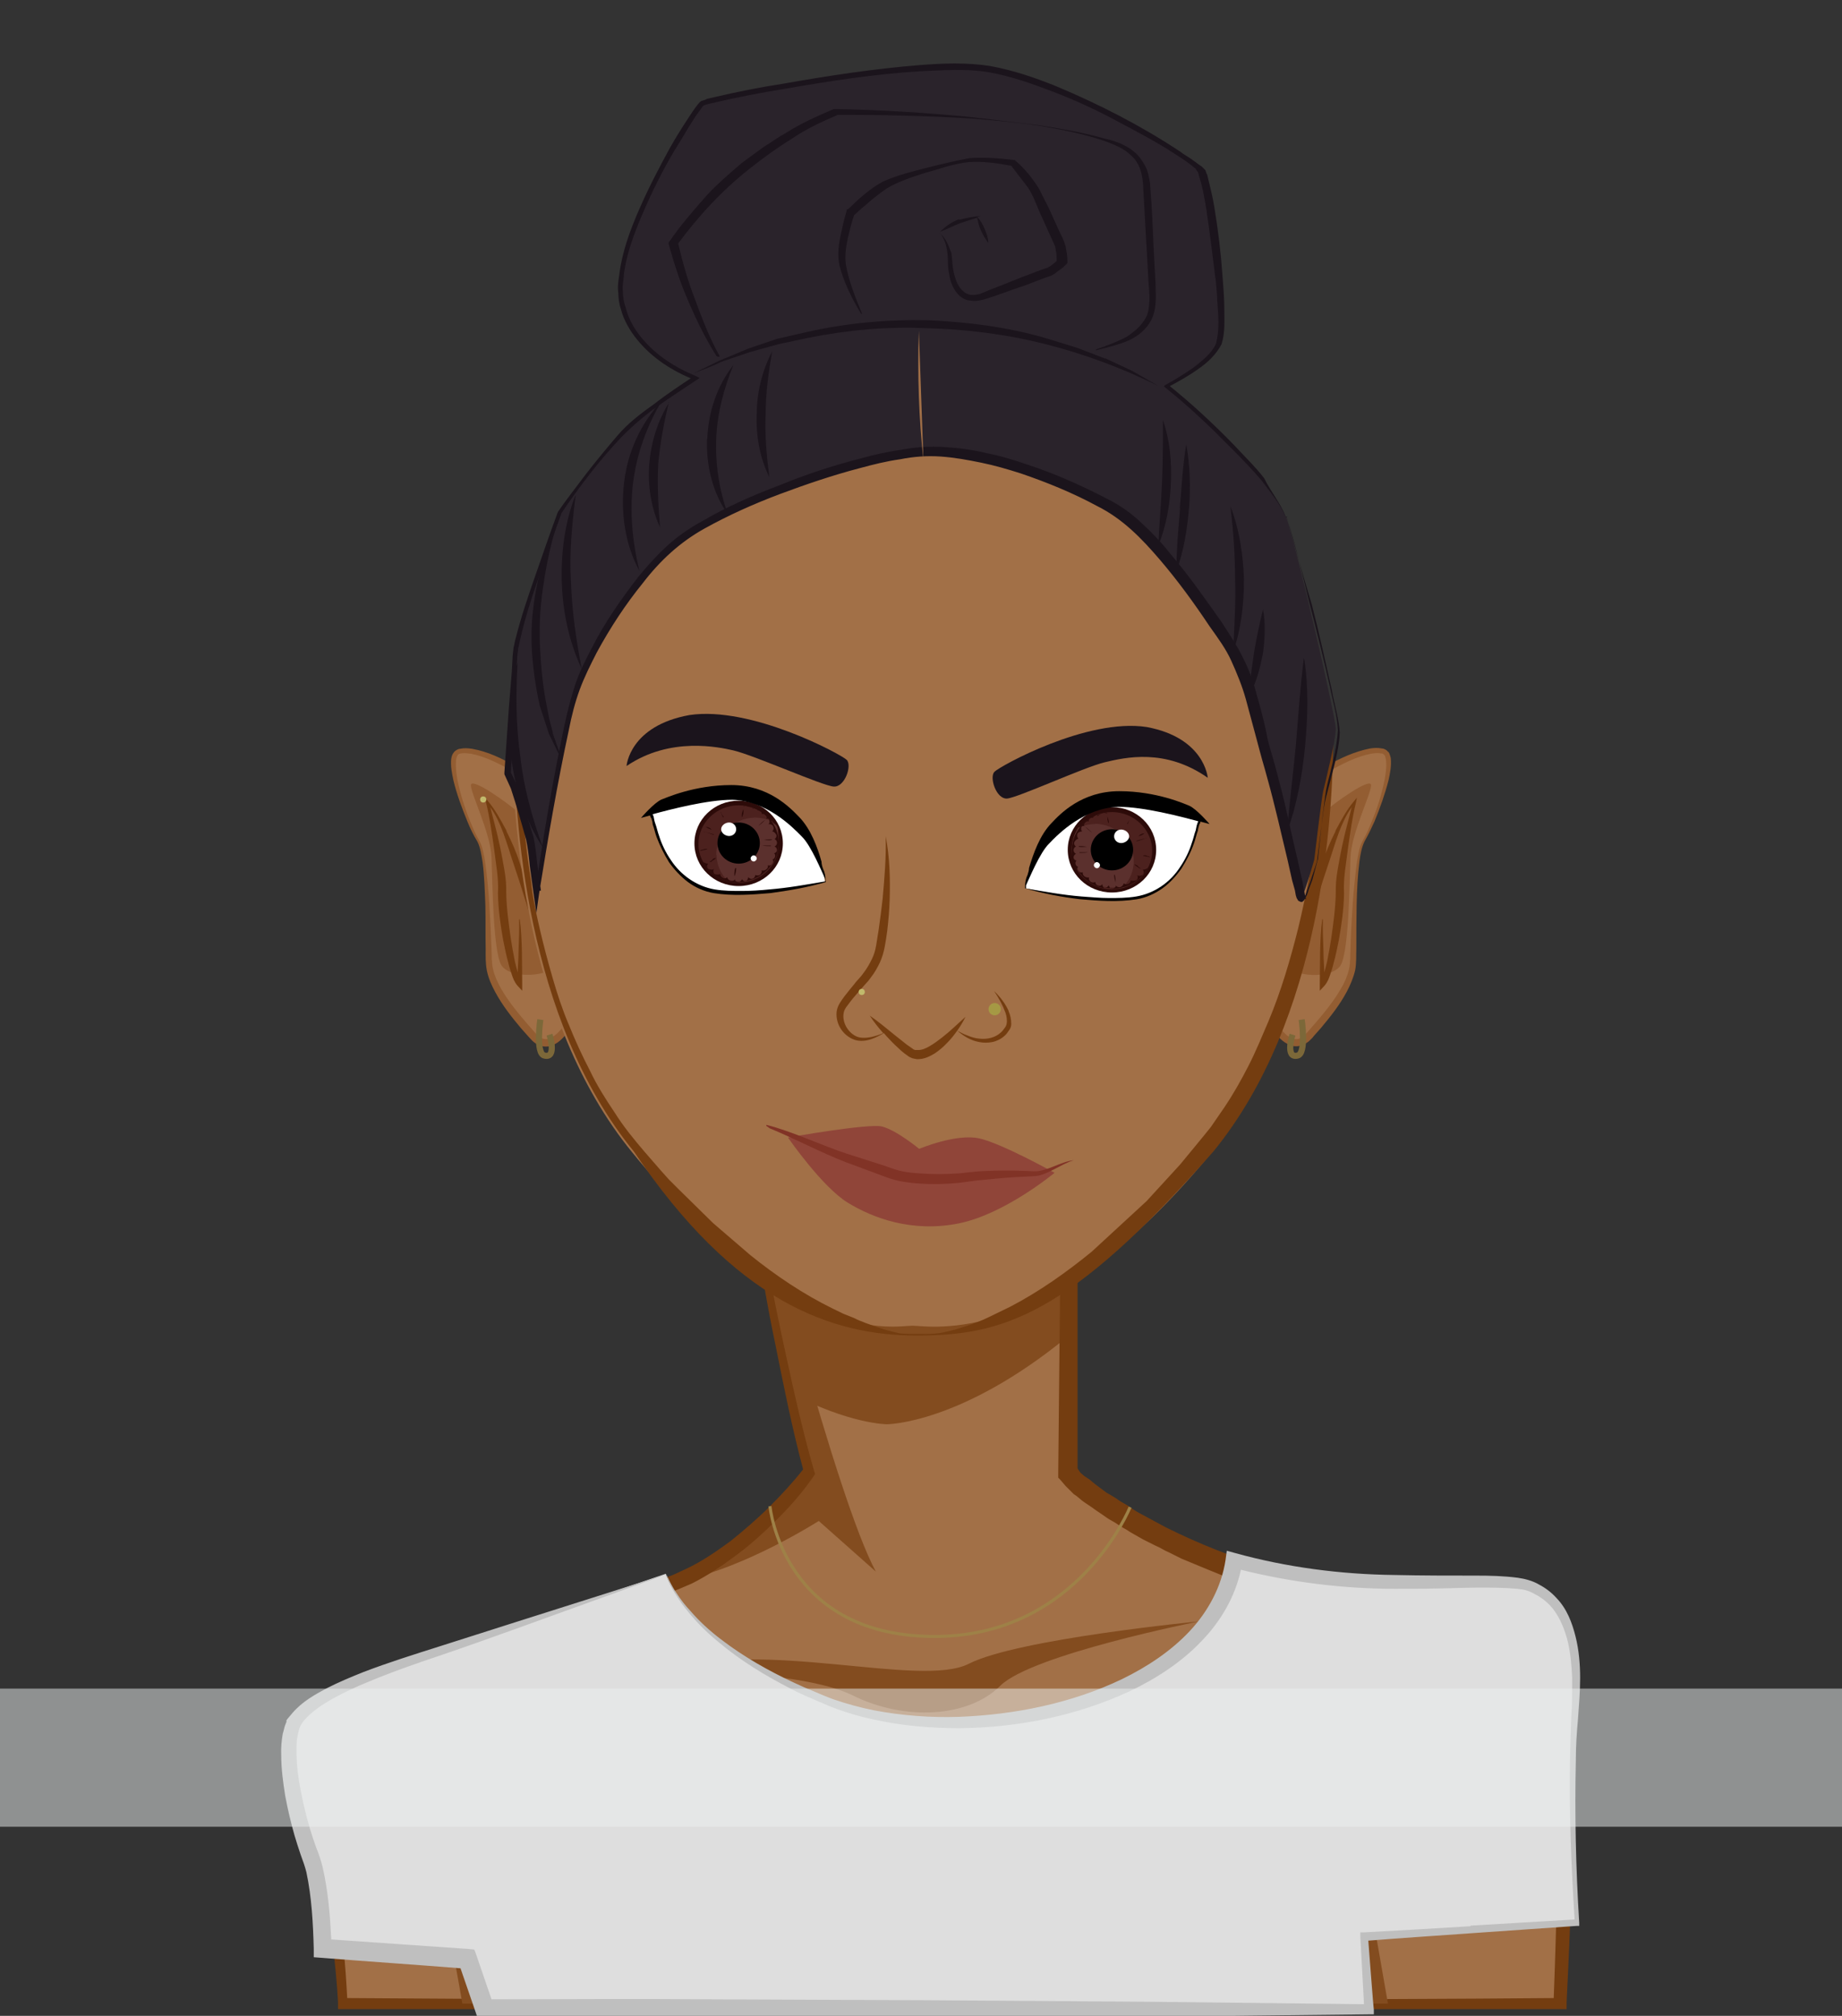 <?xml version="1.0" encoding="UTF-8"?>
<svg xmlns="http://www.w3.org/2000/svg" version="1.1" viewBox="0 0 600 656.6">
  <rect x="0" y="0" width="600" height="656.6" fill="#333333" stroke="none"/>
  <defs>
    <style>
      .cls-1, .cls-2, .cls-3, .cls-4, .cls-5 {
        fill: none;
      }

      .cls-6 {
        fill: #c1b96c;
      }

      .cls-7 {
        fill: #834c1f;
      }

      .cls-8 {
        fill: #904539;
      }

      .cls-9 {
        fill: #a59944;
      }

      .cls-2 {
        stroke: #9e8147;
      }

      .cls-2, .cls-3, .cls-4, .cls-5 {
        stroke-miterlimit: 10;
      }

      .cls-10 {
        fill: #2d0b09;
      }

      .cls-3 {
        stroke: #b2a68a;
      }

      .cls-11 {
        fill: #5b302d;
      }

      .cls-12 {
        fill: #ecf0f1;
        opacity: .5;
      }

      .cls-12, .cls-5 {
        isolation: isolate;
      }

      .cls-13 {
        fill: #dedede;
      }

      .cls-14 {
        fill: #813326;
      }

      .cls-15 {
        fill: #ff556c;
        fill-opacity: 0;
      }

      .cls-4 {
        stroke: #7c6839;
        stroke-width: 2px;
      }

      .cls-16 {
        fill: #fff;
      }

      .cls-17 {
        fill: #935d32;
      }

      .cls-18 {
        fill: #2a232b;
      }

      .cls-19 {
        fill: #743d10;
      }

      .cls-5 {
        opacity: .4;
        stroke: #743d10;
      }

      .cls-20 {
        fill: #bcbbb7;
      }

      .cls-21 {
        fill: #1b141c;
      }

      .cls-22 {
        fill: #a27047;
      }

      .cls-23 {
        fill: #4c211e;
      }

      .cls-24 {
        fill: #bfbfbf;
      }
    </style>
  </defs>
  <g>
    <g id="Calque_1">
      <g id="Calque_1-2" data-name="Calque_1">
        <g id="svga-group-wrapper">
          <g id="svga-group-humanwrap">
            <g id="svga-group-humanbody-back">
              <path id="SvgjsPath5010" class="cls-22" d="M233.4,312.7s14.4,113.1,30,167.4c0,0-19.2,26.4-43.5,35.7-86.1,33.6-105,33.6-118.8,45.6-7.2,6.3.6,33.3,5.4,51.6,3.9,15,5.1,39.6,5.1,39.6h396.6s4.8-99-1.8-119.4-21.3-8.7-65.7-13.5c-44.4-4.8-86.1-30.9-93-39.6l.9-180-115.2,12.6h0Z"></path>
            </g>
            <g id="svga-group-chinshadow-single">
              <path id="SvgjsPath5006" class="cls-7" d="M256.8,453.4c19.8,10.5,32.1,10.5,32.1,10.5,0,0,24,0,58.8-28.5l.6-135.6-115.2,12.6c.3.3,10.8,83.1,23.7,141h0Z"></path>
            </g>
            <g id="svga-group-humanbody-front">
              <path id="SvgjsPath5011" class="cls-7" d="M216.3,544.3s43.8-.6,61.2,7.8c17.4,8.7,38.1,7.2,48.3-3s64.8-21,64.8-21c0,0-59.1,5.7-75,13.8s-66.9-8.4-99.3,2.4h0Z"></path>
              <path id="SvgjsPath5012" class="cls-7" d="M222.6,514.6c20.1-3.9,44.1-19.2,44.1-19.2l18.6,16.5c-12.9-23.7-38.1-123.3-38.1-123.3l-2.1,2.1c5.1,31.5,11.7,65.7,18.3,89.1,0,0-18,24.6-40.8,34.8h0Z"></path>
              <path id="SvgjsPath5013" class="cls-19" d="M512.1,560.5c-.3-6.3-.6-12.3-1.2-18.6-.3-3-.9-6.3-1.8-9.6-.6-1.5-1.2-3-1.8-4.8-.6-1.5-1.8-3-3-4.5s-2.7-2.7-4.5-3.3c-1.8-.9-3.3-1.2-5.1-1.8-3.3-.6-6.6-.6-9.6-.6-6.3,0-12.3.3-18.3.3s-12-.3-18-.6-12-1.2-18-2.1c-3-.6-6-1.2-8.7-1.8l-4.5-1.2c-1.5-.3-3-.9-4.2-1.2-11.4-3.3-22.8-7.8-33.6-13.2l-3.9-2.1-3.9-2.1c-1.2-.6-2.7-1.5-3.9-2.4s-2.7-1.5-3.9-2.4-2.4-1.5-3.9-2.4l-3.6-2.7-1.8-1.5-.9-.6-.9-.6c-.6-.6-1.2-.9-1.5-1.5l-.6-.9v-133.8l-.3-45v-1.8l-1.8.3c-19.2,2.4-38.7,4.5-57.9,6.9l-57.3,6.9v1.5l.3,1.2.3,2.7.6,5.4c.3,3.6.9,6.9,1.2,10.5l2.7,21c1.8,14.1,3.9,28.2,6.3,42,2.4,14.1,4.5,27.9,7.5,42,2.7,13.5,5.4,27,9,40.5-3.3,4.2-6.9,8.1-10.8,12-3.9,3.9-8.4,7.8-12.9,11.4-4.5,3.3-9.3,6.6-14.4,9l-3.9,1.8c-1.2.6-2.7.9-3.9,1.5l-8.1,3c-21.6,8.1-43.5,15.9-65.4,23.1l-16.5,5.4c-5.4,1.8-11.1,3.9-16.5,6.6-1.2.6-2.7,1.5-3.9,2.1-1.2.9-2.7,1.5-3.9,2.7l-1.8,1.5c-.6.6-1.5,1.5-1.8,2.4-.9,1.5-1.2,3.3-1.5,4.8-.6,3.3-.3,6.3,0,9.3s.9,6,1.2,8.7c1.2,5.7,2.4,11.4,3.9,17.1l2.4,8.4c.9,2.7,1.5,5.4,2.1,8.4,1.2,5.7,2.1,11.4,2.7,17.1s1.2,11.4,1.5,17.1v2.4h400.2v-2.4c.6-12.3,1.2-24.6,1.5-36.9s.6-24.6.6-36.9-.3-11.4-.3-17.7h0ZM309.9,651.4h-99.3l-49.5-.3-48-.3c-.3-5.4-.6-10.5-1.2-15.9-.6-5.7-1.2-11.7-2.4-17.4-.6-3-1.2-5.7-2.1-8.7l-2.1-8.4c-1.5-5.7-2.7-11.1-3.6-16.8-.6-2.7-.9-5.7-1.2-8.4-.3-2.7-.3-5.7,0-8.1.3-1.2.6-2.4,1.2-3.3.3-.6.6-.9.9-1.2l1.5-1.2c.9-.9,2.1-1.5,3.3-2.4,1.2-.6,2.4-1.5,3.6-2.1,5.1-2.4,10.5-4.2,15.9-6l16.5-5.4c21.9-7.2,43.8-15,65.4-23.4l8.1-3c1.5-.6,2.7-.9,4.2-1.5l4.2-1.8c5.4-2.7,10.2-6,15-9.6s9-7.5,13.2-11.7,8.1-8.7,11.4-13.5l.6-.9-.3-.9c-3.9-13.5-6.9-27.3-9.9-41.1s-5.7-27.9-8.1-41.7c-2.4-13.8-4.8-27.9-7.2-42l-6.6-41.7,57.9-5.4c18.6-1.8,36.9-3.6,55.5-5.4l-.6,43.2-.6,45-.9,90v1.2l.6.6,1.8,2.1,1.8,1.8.9.9.9.6,1.8,1.5c1.2.9,2.7,1.8,3.9,2.7,1.2.9,2.7,1.8,3.9,2.7,1.2.9,2.7,1.5,3.9,2.4s2.7,1.5,3.9,2.4l4.2,2.4,4.2,2.1c1.5.6,2.7,1.5,4.2,2.1l4.2,2.1c3,1.2,5.7,2.4,8.7,3.6s5.7,2.4,8.7,3.3l4.5,1.5c1.5.6,3,.9,4.5,1.2s3,.9,4.5,1.2l4.5,1.2c3,.9,6,1.2,9,1.8,6,1.2,12.3,1.8,18.6,2.4,6.3.6,12.3.6,18.6.6s12.3-.3,18.3-.3,12,.3,15,3.9c1.5,1.8,2.7,4.2,3.6,6.9s1.2,5.7,1.8,8.4c.9,6,1.2,12,1.5,18s.3,12.3.6,18.3c.3,23.7-.3,47.4-1.2,71.1-32.4.3-64.5.3-96.9.6h-99.3Z"></path>
              <path id="SvgjsPath5014" class="cls-7" d="M452.1,652.6l-11.1-63.6-1.2,63.6h12.3Z"></path>
              <path id="SvgjsPath5015" class="cls-7" d="M141.9,605.5s6.6,34.5,8.7,47.1h10.5l-19.2-47.1Z"></path>
            </g>
            <g id="svga-group-clothes-single">
              <path id="SvgjsPath5140" class="cls-13" d="M216.9,512.7s6.1,22.7,52.1,41.2,125.9,0,132.7-45.7c0,0,19.1,5.6,42.1,6.7,23,1.1,47.8-1.1,54.5,1.7,6.8,2.8,16.9,9.5,14.6,39.9-2.2,30.3.6,69.7.6,69.7l-69.1,4.5,1.6,23.7H157.9l-5.6-16.4-47.2-3.4s-.6-21.4-3.9-29.8c-3.4-8.4-9.5-30.9-6.2-42.1s33.7-20.2,53.9-27,68-23.1,68-23.1h0Z"></path>
              <path id="SvgjsPath5141" class="cls-24" d="M513.3,573.1c0-4.4.3-8.8.7-13.2.3-4.3.7-8.9.7-13.4s-.4-9.1-1.5-13.5-2.8-9-6.2-12.5c-1.6-1.8-3.6-3.3-5.7-4.4-2-1.2-4.7-1.9-6.9-2.2-4.6-.6-9.1-.7-13.5-.7-8.9,0-17.7,0-26.6-.2-17.6-.2-35.1-2.5-51.8-7.1l-2.9-.8-.4,3c-1.3,8.6-5.6,16.7-11.7,23.2s-13.8,11.6-22,15.6c-16.5,7.9-34.9,11.6-53.2,12.3-9.2.3-18.4-.4-27.5-2.1-4.5-.9-8.9-2.1-13.3-3.6-2.2-.8-4.3-1.7-6.4-2.6-2.2-.9-4.3-1.8-6.4-2.8-8.4-3.9-16.5-8.5-23.8-14.1-3.7-2.8-7.1-5.9-10.1-9.4-1.6-1.7-3-3.5-4.3-5.5-1-1.4-1.8-2.9-2.6-4.5-.1-.3-.2-.5-.4-.8s-.1-.4-.5-1l-49.2,15.6-24.8,7.9c-8.2,2.6-16.5,5.2-24.6,8.3-4,1.6-8.1,3.3-12,5.3-3.9,2.1-7.9,4.3-11.1,8s-1.5,2-2.1,3.2c-.6,1.3-.7,2.4-1.1,3.6-.4,2.3-.6,4.6-.5,6.9,0,4.5.6,8.9,1.3,13.3.8,4.3,1.8,8.6,3,12.8.6,2.1,1.3,4.2,2,6.3.8,2.2,1.4,3.8,1.9,5.8,1.7,8,2.2,16.7,2.4,25.1v2.6l2.7.2c15,1.2,30.1,2.2,45.1,3.4l5,14.5.7,2.1h2.2c24,0,48,.2,72,0l72-.3,72-.5,72-.8h1.6v-1.6c-.1,0-1.8-22.4-1.8-22.4,11.1-.9,22.2-1.6,33.3-2.4l34.5-2.4h.9v-1c-1.1-17.7-1.5-35.4-1.1-53.1h0ZM478.9,627.4c-11.5.7-23,1.4-34.6,2h-1.2v1.3l1.2,22.1-70.4-.8-72-.5-72-.3c-23.3-.2-46.5,0-69.8,0l-4.9-14.3-.7-1.9-2-.2c-14.9-1-29.8-2.1-44.6-3.1-.4-7.9-1-15.6-2.8-23.5-.5-2.2-1.4-4.7-2.1-6.4-.7-1.9-1.4-4-2-6-1.2-4.1-2.2-8.2-3-12.3s-1.4-8.3-1.4-12.4,0-4.1.4-6c.2-.9.4-1.9.7-2.6.3-.7.8-1.5,1.4-2.2,2.4-2.8,6-5.2,9.6-7.2,3.7-2,7.5-3.8,11.5-5.4,7.9-3.3,16-6.1,24.1-8.8,8.2-2.8,16-5.6,24.1-8.5l48.7-17.6c-.2,0,0,.4.1.7,0,.3.2.5.3.8.2.6.5,1.1.7,1.6.5,1.1,1.1,2.1,1.7,3.1,1.2,2,2.6,4,4.1,5.8,3,3.7,6.3,7,10,10,7.2,6.1,15.3,11,23.7,15.3,2.1,1.1,4.2,2.1,6.4,3,2.2.9,4.3,1.9,6.5,2.8,4.4,1.7,9,3.1,13.7,4.1,9.3,2.1,18.8,2.9,28.3,2.9,19-.2,38-4,55.3-12,8.6-4.1,16.9-9.4,23.6-16.5,6.1-6.3,10.8-14.3,12.7-23.1,16.5,4.1,33.4,6.2,50.4,6.2s17.8-.3,26.6-.4c4.4,0,8.8,0,13,.4,2.2.2,3.8.6,5.7,1.7,1.8.9,3.4,2.1,4.8,3.5,2.8,2.9,4.5,6.8,5.7,10.9,1.1,4.1,1.5,8.5,1.7,12.8,0,4.4,0,8.7-.3,13.2-.2,4.4-.3,8.9-.4,13.3-.3,17.5.4,34.9,1.5,52.3l-33.8,2h0l-.2.2Z"></path>
            </g>
            <g id="svga-group-head">
              <g id="svga-group-ears-left-move">
                <g id="svga-group-ears-left">
                  <path id="SvgjsPath5780" class="cls-22" d="M192.7,283.4s-8.9-20.2-16.2-26.7c-7.3-6.4-21.6-13.8-27-12s3.2,24.2,6.4,29.2c3.2,4.9,3.2,31.6,3.5,39.6s8.3,17.2,14.3,23.9c6,6.7,12.1-3.1,16.2-12s2.8-42,2.8-42Z"></path>
                  <path id="SvgjsPath5781" class="cls-17" d="M189.4,300.6c-.9-7.8-14.6-30.8-19.6-35.2-5-4.4-16.2-12.2-16.4-9.7s6.4,15.6,6.7,23.5.5,30.1,3.1,35c2.6,4.8,16.2,4.2,18.6-.5s7.6-13.1,7.6-13.1h0Z"></path>
                  <path id="SvgjsPath5782" class="cls-17" d="M147,246.9c-.3,2.6.2,4.9.7,7.3,1.1,4.6,2.8,9.1,4.6,13.5.9,2.2,1.9,4.3,3.2,6.4,1,2,1.3,4.4,1.7,6.7.6,4.6.7,9.4.9,14.1.1,4.7,0,9.4.1,14.1,0,2.3-.1,4.7.4,7.2.5,2.4,1.5,4.7,2.7,6.9,2.3,4.3,5.3,8.1,8.4,11.8.8.9,1.6,1.8,2.4,2.7.4.4.8.9,1.3,1.4s1.1.9,1.7,1.2c1.3.7,3,.9,4.5.4,1.4-.5,2.5-1.3,3.4-2.2,1.9-1.8,3.2-3.9,4.5-5.9,1.2-2.1,2.3-4.2,3.3-6.4,1.8-4.8,2.1-9.5,2.4-14.2.5-9.5.2-18.9-.4-28.3-1.8-4.5-3.7-8.7-5.9-13-2.3-4.2-4.5-8.4-7.7-12.2-1.6-1.9-3.5-3.5-5.5-5s-4-2.8-6.1-4c-4.2-2.4-8.7-4.6-13.8-5.5-1.3-.2-2.6-.3-4,0-.6,0-1.6.6-2,1.2-.5.6-.7,1.3-.8,2v-.2ZM148.6,247.2c.1-.5.3-1,.5-1.3.3-.3.5-.4,1.1-.5,1-.2,2.1,0,3.2.1,4.6.9,8.9,3.1,13.1,5.4,2.1,1.2,4.1,2.4,6,3.8s3.8,2.8,5.3,4.6c3,3.5,5.6,7.5,8,11.6s4.6,8.3,6.8,12.5c0,9.4-.3,18.8-1.1,28.1-.5,4.6-1,9.4-2.6,13.5-2.1,4.2-4.2,8.5-7.4,11.6-.8.7-1.7,1.3-2.6,1.7-.9.3-1.7.2-2.6-.2-1.6-.9-3.1-3.1-4.7-4.8-3.1-3.6-6.1-7.3-8.4-11.3-1.1-2-2.1-4.1-2.6-6.3-.5-2.1-.4-4.5-.5-6.8-.2-4.7-.4-9.4-.7-14.1s-.7-9.4-1.4-14.1c-.4-2.3-.7-4.7-1.9-6.9-1.2-2-2.1-4.2-3-6.4-1.8-4.4-3.2-8.9-4.1-13.4-.4-2.3-.7-4.7-.4-6.8h0Z"></path>
                  <path id="SvgjsPath5783" class="cls-19" d="M165,270.8c1.7,3.4,3.2,6.8,4.3,10.3s2.1,7.1,3,10.7c.8,3.6,1.6,7.2,2.1,10.9h-.2c-1.2-3.5-2.3-7-3.4-10.5-1.1-3.5-2.2-7-3.4-10.5s-2.2-7-3.5-10.5c-1.1-2.9-2.4-5.8-4.2-8.3,1.1,4.3,2.3,8.7,3.2,13,.5,2.5,1,5,1.4,7.5.2,1.3.4,2.5.5,3.8s.1,2.7.1,3.8c.1,4.9.8,9.9,1.5,14.8.4,2.5.8,4.9,1.3,7.3.3,1.2.6,2.4.9,3.6v.2c.1-2.3.3-4.7.3-7,.1-3.5.3-7,.2-10.5h.2c.5,3.5.6,7,.7,10.5,0,3.5.1,7,.1,10.6v2.2l-1.5-1.6c-1.1-1.3-1.5-2.5-1.9-3.7s-.8-2.4-1.1-3.7c-.7-2.5-1.2-5-1.7-7.5-.9-5-1.6-10-1.7-15.2.3-4.9-.7-9.8-1.3-14.8-.7-5-1.4-10-2.6-14.9l-.3-1.5,1,1.2c2.5,3,4.2,6.3,6,9.6h0v.2Z"></path>
                </g>
              </g>
              <g id="svga-group-ears-right-move">
                <g id="svga-group-ears-right">
                  <path id="SvgjsPath5784" class="cls-22" d="M407.3,283.4s8.9-20.2,16.2-26.7c7.3-6.4,21.6-13.8,27-12s-3.2,24.2-6.4,29.2c-3.2,4.9-3.2,31.6-3.5,39.6s-8.3,17.2-14.3,23.9c-6,6.7-12.1-3.1-16.2-12s-2.8-42-2.8-42h0Z"></path>
                  <path id="SvgjsPath5785" class="cls-17" d="M410.6,300.6c.9-7.8,14.6-30.8,19.6-35.2,5-4.4,16.2-12.2,16.4-9.7.2,2.5-6.4,15.6-6.7,23.5s-.5,30.1-3.1,35-16.2,4.2-18.6-.5-7.6-13.1-7.6-13.1h0Z"></path>
                  <path id="SvgjsPath5786" class="cls-17" d="M452.2,245c-.4-.7-1.4-1.2-2-1.2-1.4-.3-2.7-.2-4,0-5,1-9.5,3.1-13.8,5.5-2.1,1.2-4.2,2.6-6.1,4-1.9,1.5-3.9,3-5.5,5-3.2,3.7-5.4,8-7.7,12.2-2.2,4.2-4.2,8.5-5.9,13-.7,9.4-.9,18.8-.4,28.3.3,4.7.6,9.5,2.4,14.2,1,2.2,2.1,4.3,3.3,6.4,1.3,2.1,2.6,4.2,4.5,5.9.9.9,2.1,1.7,3.4,2.2,1.5.5,3.2.3,4.5-.4.6-.4,1.3-.7,1.7-1.2.5-.5,1-.9,1.3-1.4.8-.9,1.6-1.8,2.4-2.7,3.1-3.7,6.1-7.5,8.4-11.8,1.1-2.1,2.1-4.4,2.7-6.9.5-2.5.3-4.9.4-7.2,0-4.7,0-9.4.1-14.1s.3-9.4.9-14.1c.3-2.3.7-4.7,1.7-6.7,1.2-2.1,2.2-4.2,3.2-6.4,1.8-4.4,3.4-8.8,4.6-13.5.5-2.3,1-4.7.7-7.3-.2-.6-.3-1.3-.8-2h0v.2ZM451,254c-.9,4.6-2.3,9.1-4.1,13.4-.9,2.2-1.8,4.4-3,6.4-1.2,2.2-1.5,4.6-1.9,6.9-.6,4.7-1.1,9.4-1.4,14.1s-.6,9.4-.7,14.1c-.1,2.3,0,4.8-.5,6.8-.5,2.2-1.4,4.3-2.6,6.3-2.3,4-5.3,7.7-8.4,11.3-1.6,1.7-3.1,3.9-4.7,4.8-.8.4-1.7.5-2.6.2s-1.8-.9-2.6-1.7c-3.2-3.1-5.3-7.5-7.4-11.6-1.7-4-2.2-8.9-2.6-13.5-.8-9.3-1.1-18.8-1.1-28.1,2.1-4.2,4.4-8.4,6.8-12.5s4.9-8.1,8-11.6c1.5-1.7,3.3-3.2,5.3-4.6,1.9-1.4,4-2.6,6-3.8,4.1-2.3,8.5-4.5,13.1-5.4,1.1-.2,2.3-.3,3.2-.1.6,0,.8.2,1.1.5.3.3.4.8.5,1.3.4,2.1,0,4.5-.4,6.8h0Z"></path>
                  <path id="SvgjsPath5787" class="cls-19" d="M435,270.8c-1.7,3.4-3.2,6.8-4.3,10.3-1.1,3.5-2.1,7.1-3,10.7-.8,3.6-1.6,7.2-2.1,10.9h.2c1.2-3.5,2.3-7,3.4-10.5s2.2-7,3.4-10.5c1.2-3.5,2.2-7,3.5-10.5,1.1-2.9,2.4-5.8,4.2-8.3-1.1,4.3-2.3,8.7-3.2,13-.5,2.5-1,5-1.4,7.5-.2,1.3-.4,2.5-.5,3.8s-.1,2.7-.1,3.8c-.1,4.9-.8,9.9-1.5,14.8-.4,2.5-.8,4.9-1.3,7.3-.3,1.2-.6,2.4-.9,3.6v.2c-.1-2.3-.3-4.7-.3-7-.1-3.5-.3-7-.2-10.5h-.2c-.5,3.5-.6,7-.7,10.5,0,3.5-.1,7-.1,10.6v2.2l1.5-1.6c1.1-1.3,1.5-2.5,1.9-3.7s.8-2.4,1.1-3.7c.7-2.5,1.2-5,1.7-7.5.9-5,1.6-10,1.7-15.2-.3-4.9.7-9.8,1.3-14.8.7-5,1.4-10,2.6-14.9l.3-1.5-1,1.2c-2.5,3-4.2,6.3-6,9.6h0v.2Z"></path>
                </g>
              </g>
              <g id="svga-group-faceshape-wrap">
                <g id="svga-group-faceshape-single">
                  <path id="SvgjsPath4992" class="cls-22" d="M405.6,154.8c-19.7-21.4-33.2-38.2-84.7-50.1-5.3-1.2-36.2-1.2-41.5,0-51.4,11.9-65,28.7-84.7,50.1-20.9,22.6-27.9,83.9-27.9,83.9,0,27.8,3.8,93.5,39.1,136.6,52.3,64.3,85.7,56.5,91.3,56.5s44.8,8,97.5-56.5c35.3-43.1,39.1-108.8,39.1-136.6-.3,0-7.3-61.4-28.2-83.9h0Z"></path>
                  <path id="SvgjsPath4993" class="cls-19" d="M321.5,104.5c-5.3-1.2-36.2-1.2-41.5,0-51.4,11.9-65,28.7-84.7,50.1-20.9,22.6-27.9,83.9-27.9,83.9,0,27.8,3.8,93.5,39.1,136.6,32.9,48.9,64.3,59.9,92,59.9s49.4-5.9,96.7-59.9c35.3-43.1,39.1-108.8,39.1-136.6,0,0-7.1-61.4-27.9-83.9-20.3-21.4-33.8-38.2-85-50.1h0ZM424.1,195.1c2.1,7.2,3.2,14.5,4.7,21.7,1.2,7.2,2.1,14.5,2.9,21.7-.6,21.4-3.8,42.8-8.8,63.7-2.6,10.4-5.6,20.6-9.7,30.4-2.1,4.9-4.1,9.8-6.5,14.5s-5,9.3-7.9,13.6l-4.4,6.4c-.9,1.2-10,12.2-10,12.2l-10.9,11.9-17.9,16.5c-8.2,6.7-17.1,13-26.5,17.9l-3.5,1.7-3.5,1.7c-2.4,1.2-4.7,2-7.3,2.9l-3.8,1.2c-1.2.3-2.4.6-3.8.9-1.2.3-4.3.6-7.8.5,0,0-4.8,0-6.3-.2-1.2-.3-2.6-.6-3.8-.9l-3.8-1.2c-2.4-.9-5-1.7-7.3-2.9l-3.5-1.4-3.5-1.7c-9.4-4.6-18.5-10.7-26.8-17.4l-12.1-10.4-11.5-11.3-2.9-2.9-2.6-2.9-5.3-6.1c-3.5-4.1-6.8-8.1-9.7-12.7-2.9-4.3-5.9-9-8.2-13.9-2.4-4.6-4.7-9.6-6.8-14.8-2.1-4.9-3.8-10.1-5.3-15.3s-2.9-10.4-4.1-15.6-2.4-10.4-2.9-15.9c-.9-5.2-1.5-10.7-2.1-15.9-1.2-10.7-1.5-21.4-1.5-32.1.9-6.7,2.4-13.3,3.5-20,1.5-6.7,3.2-13.3,5-19.7,2.1-6.4,4.1-13,6.8-19.1,1.2-3.2,2.6-6.1,4.1-9s7.6-12.9,18.5-23.4c4.7-4.9,9.7-9.6,14.7-13.6,10.3-8.1,22.6-14.2,35.3-18.8l4.7-1.7c19.7-6.7,31.2-6.4,34.7-6.7,6.8-.3,13.8-.8,20.6-.3,9.3.6,20,4.1,20,4.1,6.8,1.7,13.2,3.8,19.7,6.7.9.3,4.7,2,4.7,2,1.5.9,7.6,3.8,9.1,4.9,1.5.9,15.6,10.7,20.3,15.6,5,4.9,9.7,9.8,14.4,15.1,5,5.5,8.5,12.2,11.5,19.1,3.2,6.9,5.6,13.9,7.3,21.1h0l-.2-.2Z"></path>
                </g>
              </g>
              <g id="svga-group-mouth-single-move">
                <g id="svga-group-mouth-single">
                  <path id="SvgjsPath4947" class="cls-8" d="M256.8,370.7s11,15.9,19.3,21c8.3,5.1,21,9.8,36.1,6.8,15.1-3,31.3-16.5,31.3-16.5,0,0-17-9.5-24.5-11.2-7.5-1.7-19.6,3.4-19.6,3.4,0,0-7.5-6.2-12.2-7.3-4.7-1-30.5,3.6-30.5,3.6h0Z"></path>
                  <path id="SvgjsPath4948" class="cls-14" d="M249.7,366.4c8.1,2,18.7,7,26.5,9.5,3.9,1.2,7.8,2.5,11.9,3.8,2.1.7,3.7,1.4,5.7,1.8s4,.6,6,.7c4,.3,8.1.3,12.1,0,1,0,2-.2,3-.3s2.1-.2,3.1-.3c2.1-.2,4.1-.2,6.2-.3,4.1-.1,8.3,0,12.4.2,4.1.3,8.9-3.2,13.2-3.6-4,1.1-9.1,5.2-13.1,5.2-4.1.2-8.2.4-12.3.8l-6.2.6c-1,.1-2,.3-3,.4l-3.1.4c-4.1.4-8.4.5-12.6.2-2.1-.1-4.2-.4-6.4-.8-2.1-.4-4.3-1.2-6.1-1.9l-11.6-4.3c-7.8-3-17.1-7.9-24.7-11l-1.1-.8v-.2Z"></path>
                </g>
              </g>
              <g id="svga-group-eyes-left-move">
                <g id="svga-group-eyes-left">
                  <g id="svga-group-eyesback-left">
                    <path id="SvgjsPath5068" class="cls-16" d="M240.6,240.8c20.2,0,36.4,15.1,36.4,33.9s-16.2,33.9-36.4,33.9-36.4-15.1-36.4-33.9,16.2-33.9,36.4-33.9h0Z"></path>
                  </g>
                  <g id="svga-group-eyesiriswrapper-left">
                    <g id="svga-group-eyesiriscontrol-left">
                      <g id="svga-group-eyesiris-left">
                        <path id="SvgjsPath6724" class="cls-23" d="M240.6,261.5c7.4,0,13.6,5.9,13.6,13.1s-6.2,13.1-13.6,13.1-13.6-5.9-13.6-13.1,6.2-13.1,13.6-13.1Z"></path>
                        <path id="SvgjsPath6725" class="cls-10" d="M240.6,262.3c7.2,0,13.1,5.7,13.1,12.6s-5.9,12.6-13.1,12.6-13.1-5.7-13.1-12.6,5.9-12.6,13.1-12.6M240.6,260.8c-8,0-14.4,6.2-14.4,13.9s6.4,13.9,14.4,13.9,14.4-6.2,14.4-13.9-6.4-13.9-14.4-13.9Z"></path>
                        <path id="SvgjsPath6726" class="cls-11" d="M233.4,278.3c0,3.2,1.3,6.2,3.3,8.2,1.3.2,2.6.5,3.8.5,7.2,0,13.1-5.7,13.1-12.6s-.8-5-2.1-6.9c-1.8-.7-3.6-1.2-5.6-1.2-7.2.2-12.6,5.7-12.6,12.1h.1Z"></path>
                        <path id="SvgjsPath6727" d="M240.6,267.9c3.8,0,6.9,3,6.9,6.7s-3.1,6.7-6.9,6.7-6.9-3-6.9-6.7,3.1-6.7,6.9-6.7Z"></path>
                        <path id="SvgjsPath6728" class="cls-16" d="M237.5,267.9c1.3,0,2.3,1,2.3,2.2s-1,2.2-2.3,2.2-2.6-1-2.6-2.2,1.3-2.2,2.6-2.2ZM245.5,278.6c.5,0,1,.5,1,1s-.5,1-1,1-1-.5-1-1,.5-1,1-1Z"></path>
                        <path id="SvgjsPath6729" class="cls-10" d="M240.6,287.3c.8,0,1.3,0,2.1-.2-.5,0-.8-.5-1-.7-.3.5-.8,1-1,1-.8,0-1.3-.5-1.3-1-.3.5-1,.7-1.5.5s-1-.7-1-1.2c-.5.5-1,.5-1.5.2s-.8-.7-.8-1.2c-.5.2-1.3.2-1.8,0s-.5-1.2-.3-1.7c-.5.5-1.3.2-1.8,0-.5-.5-.5-1.2,0-1.7-.5,0-1.3-.2-1.8-.7,2.3,4.2,6.7,6.9,11.8,6.9h0v-.2ZM251.4,281.6c-.3.2-.8.5-1.3.2.3,1-.8,2-2.1,1.7.3.5,0,1-.5,1.5-.5.2-1,.2-1.5,0,0,.5-.3,1-.8,1.2s-1,0-1.5-.5c0,.5-.3,1-.5,1.2,3.6-.7,6.4-2.7,8.2-5.4h0ZM246.8,264c.8-.2,1.5.5,1.3,1.2.8-.5,2.1.7,1.5,1.5.5-.2,1,0,1,.5s.3.7-.3,1.2c.5,0,1.3.2,1.5.7.3.5.3,1.2-.3,1.7.5,0,1,.5,1.3,1s0,1.2-.5,1.5c.5.2.8.7.8,1.2s-.3,1-.8,1.2c.5.2.8.7.8,1.2s-.5,1-1,1c.8.5.3,2-.5,2,.3.2.3.7.3,1.2,1-2,1.8-4,1.8-6.4,0-5-3.1-9.4-7.4-11.4.3,0,.5.2.5.5v.2ZM245.2,263.5c.3-.2.5-.2.8,0-1.3-.5-2.6-1-3.8-1v.2c1-.5,2.3,0,3.1.7h-.1ZM231.1,280.8c.5,0,.8-.2,1-.5.5-.2.8-.5,1-.7v-.2c-.5.2-.8.2-1,.5-.3.5-.8.5-1,1,0-.2,0,0,0,0h0ZM228,277.1c.3,0,.8,0,1-.2.5,0,.8-.2,1.3-.2v-.2c-.5,0-.8,0-1.3.2s-.8,0-1,.5c0-.2,0,0,0,0h0ZM229.3,270.9c1,.2,2.1.7,3.1,1,0,0,.3,0,0-.2-1-.2-2.1-.7-3.1-.7,0-.2,0,0,0,0h0ZM229.8,269.2c.5.5,1,.7,1.8,1,0,0,.3,0,0-.2-.5-.5-1.3-.7-1.8-.7q-.2-.1,0,0h0ZM239.3,285.3c.3-.7.5-1.7.5-2.5,0,0-.3-.2-.3,0-.3.7-.3,1.7-.3,2.5h.1ZM248.3,275.4c.8.2,1.8.2,2.8.2v-.2h-2.8ZM248.8,273.6c.8,0,1.8.2,2.6,0v-.2c-.8,0-1.5,0-2.6.2ZM249.3,267c-.8.5-1.5,1.2-2.3,2,0,0,0,.2,0,0,.8-.5,1.5-1.2,2.3-2,.3,0,0,0,0,0ZM242.1,263.7c-.3.7-.5,1.2-.5,2s.3.2.3,0c.3-.5.3-1.2.3-2h-.1ZM234.7,264.5c.3.5.5,1.2.8,1.7h.3c-.3-.5-.8-1-1-1.7h-.1Z"></path>
                      </g>
                    </g>
                  </g>
                  <g id="svga-group-eyesfront-left">
                    <path id="SvgjsPath5076" class="cls-22" d="M240.6,239.5c-21.1,0-38.1,15.9-38.1,35.4s17,35.4,38.1,35.4,38.1-15.9,38.1-35.4-17-35.4-38.1-35.4ZM229.8,289.5c-11.9-3.9-15.7-15.9-17.8-24-2.2-8.3,33.7-8.3,43.2-1,9.5,7.3,13,17.5,13.5,22.7,0,0-27,6.5-38.9,2.3h0Z"></path>
                    <path id="SvgjsPath5077" d="M268.9,287.1v-.5c0-1.3-.3-2.6-.8-3.6-.3-.8-.5-1.6-.5-2.3-1.3-4.7-3.5-10.7-7.3-14.6-3-3.1-10-10.4-22.1-10.4s-21.3,4.2-22.7,4.7c-2.4,1-6.7,6-6.7,6,0,0,1.1-.3,3-.8,0,.3,0,.5.3.8.3.8.5,1.6.5,2.1.5,1.3.8,2.9,1.3,4.2,1.1,2.9,2.4,5.5,4,8.1,1.6,2.3,3.8,4.7,6.2,6.5s5.4,3.1,8.4,3.6c6.2,1,12.4.5,18.4,0,5.9-.8,11.9-1.8,18.1-3.6q-.2,0,0,0c0-.3,0,0,0,0h0v-.2ZM268.7,287.1c-5.9,1-11.9,2.1-18.1,2.6-3,.3-5.9.5-8.9.5s-5.9,0-8.9-.5c-5.9-1-11.1-4.7-14.3-9.6-1.6-2.3-3-5.2-3.8-7.8-.5-1.3-.8-2.9-1.3-4.2-.3-.8-.3-1.3-.5-2.1,0-.3-.3-.5-.3-.8,5.9-1.6,17.8-4.7,25.9-4.7,11.1.3,19.4,8.6,22.7,12,3,2.9,6.5,11.5,7.6,13.8v.8h-.1Z"></path>
                  </g>
                </g>
              </g>
              <g id="svga-group-nose-single-move">
                <g id="svga-group-nose-single">
                  <path id="SvgjsPath5197" class="cls-19" d="M328.6,329.4c-1.1-2.5-2.8-4.7-4.8-6.6,1.5,2.2,2.8,4.6,3.7,7,.4,1.2.6,2.5.4,3.6-.1.6-.3,1-.7,1.5-.4.5-.7,1-1.2,1.4-1.8,1.7-4.5,2.3-7,2-1.3-.1-2.6-.5-3.8-1-1.2-.4-2.3-1-3.4-1.6,1-1.4,1.9-2.9,2.7-4.5-2.6,2.3-5,4.7-7.6,6.7-1.3,1-2.6,2-4,2.8-1.3.8-2.8,1.4-4,1.3h-.8c-.2-.1-.5-.1-.8-.4-.6-.4-1.3-.9-2-1.4-1.3-1-2.6-2.1-3.9-3.1-2.6-2.1-5.2-4.3-8.1-6.3,1.3,2,2.8,3.9,4.4,5.7-1.3.6-2.7,1-4,1.3-1.7.3-3.5.4-4.9-.3-2.8-1.4-4.5-4.7-4-7.5.1-.7.4-1.3.8-1.9.5-.7,1-1.3,1.5-2,1-1.3,2.2-2.6,3.3-3.9l1.7-1.9c.7-.7,1.2-1.4,1.7-2.1,1.1-1.4,2-3,2.8-4.7s1.3-3.6,1.6-5.2c.3-1.7.6-3.4.8-5.1.4-3.4.7-6.8.8-10.3.2-6.9,0-13.8-1.3-20.5.2,6.8-.4,13.6-1,20.4-.4,3.4-.8,6.7-1.3,10.1-.3,1.7-.5,3.3-.8,5s-.7,3.1-1.4,4.5c-.7,1.4-1.5,2.9-2.5,4.2-.5.7-1,1.4-1.5,1.9-.6.7-1.2,1.3-1.7,2-1.1,1.3-2.2,2.7-3.3,4.1-.5.7-1,1.4-1.5,2.2-.5.8-.9,1.9-1,2.9-.3,4,2.2,7.7,5.9,9,1.9.6,3.9.3,5.6-.3,1.4-.5,2.7-1.2,3.9-1.9.6.7,1.2,1.4,1.9,2.1,1.2,1.3,2.4,2.4,3.7,3.6.7.6,1.3,1.1,2.2,1.7.3.3,1,.6,1.5.8.6.1,1.2.3,1.7.3,2.3,0,4.1-1,5.6-1.9,1.5-1,2.9-2.2,4.1-3.5,1.2-1.2,2.2-2.5,3.2-3.9,2,1.7,4.3,3.2,7.1,3.7,1.4.3,2.9.3,4.4,0,1.4-.3,2.8-1,3.9-2,.6-.5,1-1.1,1.4-1.7.5-.6.8-1.4.8-2.1,0-1.6-.3-3-.9-4.3h0Z"></path>
                </g>
              </g>
              <path id="SvgjsPath7815" class="cls-18" d="M418.8,168.4c-3.2-9.6-27.6-33.3-39.4-42.6,6.5-3.2,15-8.7,17.1-13.9,3.2-8.1-3.2-52.7-5.6-56.4-2.4-3.8-45.6-30.1-70.9-33.6-25-3.2-90.3,10.4-91.7,11.6-1.8,1.2-29.4,43.4-26.2,63.7,2.4,15.1,16.8,22.9,24.1,25.8-7.9,5.2-15.3,10.1-19.7,13.9-9.7,8.7-24.4,30.1-24.4,30.1,0,0-13.2,35.3-14.1,44-.9,9-2.6,40.8-2.6,40.8l2.1,4.3s4.7,14.8,5.3,17.9c1.2,5.8,2.1,16.5,2.1,16.5,0,0,7.6-49.5,12.1-64s20.3-39.7,34.1-50.7c14.1-11,57.9-27.8,79.7-28.7,21.8-.9,50.3,11.3,62.9,19.4,12.6,7.8,28.8,31.3,36.2,43.1,7.6,11.9,10,29.2,12.9,38.8,2.9,9.6,10,42.3,10.6,44.3s4.7-12.7,4.7-12.7c0,0,2.4-20.3,2.9-22.3s4.1-16.5,4.1-20.3-12.6-58.8-16.2-69.2h0v.2Z"></path>
              <path id="SvgjsPath7816" class="cls-21" d="M418.8,168.4c-1.8-4.3-5-8.1-7.9-11.9-3.2-3.8-6.5-7.2-10-10.7-6.8-6.9-13.8-13.6-21.5-19.7l-.3-.3.3-.3c3.2-1.7,6.5-3.8,9.4-5.8,2.9-2.3,5.9-4.6,7.3-7.8.9-3.5.9-7.2.6-11s-.3-7.2-.9-11c-.9-7.2-1.8-14.8-2.9-22-.6-3.5-1.2-7.2-2.4-10.7,0-.6-.3-.9-.3-1.2-.3-.3-.6-.6-.6-.9-.6-.6-1.5-1.2-2.1-1.7-1.5-1.2-2.9-2-4.7-3.2-6.2-4.1-12.9-7.5-19.4-11s-13.5-6.7-20.3-9.3-14.1-5.2-21.2-6.4c-7.3-1.2-14.7-.6-22-.3-15,.9-29.7,3.2-44.7,5.8-7.3,1.2-14.7,2.6-22,4.3l-2.6.6c-.9.3-1.5.3-1.8.9-1.2,1.7-2.4,3.2-3.2,4.6-2.1,3.2-3.8,6.4-5.9,9.6-3.8,6.4-7.1,13-10,19.7s-5.6,13.6-6.5,20.8c0,1.7-.6,3.5-.3,5.5,0,1.7.3,3.5.9,5.2.9,3.5,2.6,6.7,5,9.6,4.7,5.8,10.9,9.8,17.9,12.7l1.2.6-.9.6c-4.4,2.9-8.8,5.8-12.9,8.7s-8.2,6.4-11.8,10.1c-7.1,7.5-13.5,15.9-19.4,24.6-2.4,6.9-5,13.6-7.3,20.6-2.4,6.9-4.7,13.9-6.2,20.8-.3.9-.3,1.7-.6,2.6l-.3,2.6-.3,5.5-.6,11-1.2,21.7v-.3l2.1,4.3c1.8,5.5,3.5,11,5.3,16.8.6,2.9.9,5.8,1.2,8.7l1.2,8.7h-1.8c2.6-17.9,5.6-35.6,9.4-53.6.9-4.3,2.1-9,3.5-13.3s3.5-8.4,5.6-12.4c4.1-8.1,9.4-15.6,15-22.9,2.9-3.5,5.9-6.9,9.4-10.1s7.3-5.8,11.5-8.1c7.9-4.6,16.5-8.4,25-11.6,8.5-3.5,17.3-6.4,26.2-8.7,4.4-1.2,9.1-2.3,13.5-2.9,4.7-.9,9.4-1.2,14.1-.9s9.4.9,13.8,2c4.7.9,9.1,2.3,13.5,3.8,8.8,2.9,17.3,6.7,25.6,11,4.1,2,8.2,4.9,11.5,8.1,3.5,3.2,6.5,6.4,9.4,10.1,5.9,6.9,11.2,14.5,16.5,22,2.4,3.8,5,7.5,7.1,11.9,2.1,4.1,3.5,8.4,4.7,13,1.2,4.3,2.4,8.7,3.2,13.3.6,2.3,1.2,4.3,1.8,6.4.6,2,1.2,4.3,1.8,6.7,2.4,8.7,4.1,17.7,6.2,26.3l1.5,6.7.6,3.2.3,1.7.3.9v.3c0-.3-.6-.3-.6-.3-.3,0-.3.3-.3.3.3-.6.9-1.7,1.2-2.9l1.2-3.2c.6-2,1.5-4.3,2.1-6.4l1.8-14.2c.3-2.3.6-4.6,1.2-6.9l1.8-6.9c1.2-4.6,2.4-9.3,2.6-13.9-.3-4.6-1.8-9.3-2.6-13.9-2.1-9.3-4.1-18.5-6.5-27.8-3.2-10.4-5.6-19.4-8.2-28.7h0l-.3.2ZM419.1,168.4c2.9,9,5,18.2,7.3,27.5,2.4,9.3,4.7,18.5,6.8,27.8.9,4.6,2.4,9.3,2.6,14.2-.3,4.9-1.5,9.6-2.6,14.2-.6,2.3-1.2,4.6-1.5,6.9l-.9,6.9-1.5,13.9c-.6,2.3-1.2,4.3-1.8,6.7l-1.2,3.2c-.3,1.2-.6,2-1.5,3.5l-.3.3s-.3.3-.6.3-.6-.3-.9-.3c0,0,0-.3-.3-.3,0-.2-.1-.4-.3-.6l-.3-.9-.3-1.7-.9-3.2-1.5-6.7c-2.1-8.7-4.1-17.7-6.5-26.3-.6-2.3-1.2-4.3-1.8-6.4-.6-2.3-1.2-4.3-1.8-6.7l-3.5-13c-1.2-4.3-2.9-8.4-4.7-12.4s-4.4-7.5-7.1-11.3c-5-7.5-10.3-14.8-16.2-21.7s-12.1-13.3-20.3-17.4c-7.9-4.3-16.5-7.8-25-10.7-4.4-1.4-8.5-2.6-12.9-3.5s-8.8-1.7-13.2-2c-4.4-.3-8.8,0-13.2.9-4.4.6-8.8,1.7-13.2,2.9-8.8,2.3-17.3,5.2-25.9,8.4-8.5,3.2-16.8,6.9-24.7,11.3s-14.4,10.4-20,17.7c-5.6,6.9-10.6,14.5-15,22.6-2.1,4.1-4.1,8.1-5.6,12.2-1.5,4.1-2.6,8.4-3.5,13-3.8,17.7-6.8,35.3-9.7,53.3l-.9,6.4-.9-6.4-1.2-8.7c-.3-2.9-.6-5.8-1.2-8.7-1.5-5.5-3.2-11.3-5-16.8l-2.1-4.6v-.6l1.5-21.7.9-11,.3-5.5.3-2.6c.3-.9.3-1.7.6-2.6,1.8-7.2,4.1-13.9,6.5-20.8s4.7-13.6,7.3-20.6c2.9-4.3,6.2-8.4,9.4-12.7,3.2-4.1,6.5-8.1,10-12.2,3.5-4.1,7.6-7.2,12.1-10.4,4.1-3.2,8.5-6.1,12.9-9v1.2c-7.1-2.9-13.5-6.9-18.5-13-2.4-2.9-4.4-6.4-5.3-9.8-.6-1.7-.9-3.8-.9-5.5-.3-2,0-3.8.3-5.8.9-7.5,3.5-14.5,6.5-21.4s6.5-13.6,10-20c1.8-3.2,3.8-6.4,5.9-9.6.9-1.4,2.1-3.2,3.2-4.6.3-.3.9-1.2,1.5-1.2l.9-.3.6-.3,2.6-.6c7.3-1.7,14.7-3.2,22-4.3,14.7-2.6,29.7-4.9,44.7-6.1,7.6-.6,15.3-.9,22.9.3,7.6,1.4,14.7,3.8,21.8,6.7,13.8,5.8,27.3,12.7,40,21.1,1.5,1.2,3.2,2,4.7,3.2.9.6,1.5,1.2,2.4,1.7l1.2,1.2c.3.6.3,1.2.6,1.4.9,3.8,1.8,7.2,2.4,11,1.2,7.2,2.1,14.8,2.6,22,.3,3.8.6,7.5.6,11s.3,7.5-.9,11.3c-1.8,3.5-4.7,6.1-7.6,8.1-3.2,2.3-6.5,4.1-9.7,5.8v-.6c7.6,6.1,14.7,12.7,21.5,19.7,3.2,3.5,6.8,6.9,9.7,10.7,2.1,4.3,5.3,8.1,7.1,12.7h.2Z"></path>
              <path id="SvgjsPath7817" class="cls-21" d="M168.6,215.8c-2.9,9.8-3.5,20.6-2.1,31,1.4,10.4,4.7,20.6,10.3,29.2-3.5-9.8-6.2-19.4-7.3-29.5-1.5-10.4-1.5-20.6-.9-30.7ZM180.1,238.7l-1.2-4.6-.9-4.6c-1.2-6.1-1.8-12.4-2.1-18.8-.3-6.4,0-12.4.9-18.8s2.1-12.4,3.8-18.5c-2.9,5.8-4.7,11.9-5.9,18.2s-1.8,12.7-1.5,19.1c.3,6.4,1.2,12.7,2.6,19.1l1.5,4.6,1.5,4.6,2.1,4.3c.6,1.4,1.5,2.9,2.1,4.3-.6-1.4-.9-3.2-1.5-4.6l-1.5-4.3h0ZM187.4,161.4c-3.5,9-4.7,18.8-4.4,28.4.3,9.6,2.4,19.4,6.5,28.1-1.8-9.3-3.2-18.8-3.5-28.1-.6-9.6.3-18.8,1.5-28.4h-.1ZM206.2,157.4c1.2-9.6,4.4-18.5,9.4-26.9-6.8,7.2-11.2,16.8-12.3,26.6-1.2,9.8.3,20.3,5,28.9-2.4-9.8-3.2-19.4-2.1-28.7h0ZM218,131c-3.8,6.1-5.9,13-6.5,20s.6,14.5,3.5,20.8c-.6-6.9-.9-13.9-.6-20.6.6-6.7,1.8-13.3,3.5-20.3h.1ZM230.3,142.9c-.3,8.7,1.8,17.7,6.8,24.6-2.9-8.1-4.1-16.2-3.8-24.6.3-8.1,2.4-16.2,5.6-24-5.3,6.7-8.2,15.3-8.5,24h-.1ZM251.5,114.5c-3.2,6.1-5,13.3-5,20.3-.3,6.9.9,14.2,4.1,20.6-.9-6.9-1.5-13.6-1.2-20.6,0-6.7.9-13.3,2.1-20.3h0ZM360,116.8l-9.1-3.5-9.4-2.9c-12.6-3.8-25.9-5.5-39.1-6.1-13.2-.3-26.5.9-39.4,3.8l-10,2.3-9.4,3.2-9.1,3.8-8.8,4.3c2.9-1.2,6.2-2.3,9.1-3.8l9.4-3.2,9.4-2.6,9.4-2c12.9-2.6,25.9-3.8,38.8-3.2,12.9.3,26.2,2,38.8,5.2,12.6,3.2,25,7.8,36.7,13.6-2.9-1.7-5.6-3.2-8.5-4.9l-8.8-4.1h0ZM234.4,116c-3.2-5.8-5.6-11.9-7.9-18.2-2.4-6.1-4.1-12.2-5.6-18.5,3.2-4.3,6.8-8.7,10.6-12.7,3.8-4.1,8.2-8.1,12.6-11.6,4.4-3.5,9.1-6.9,13.8-9.8,4.7-3.2,9.7-5.5,15-7.8,14.4,0,28.8.3,43.5,1.2,7.3.6,14.4,1.2,21.8,2.3,7.1,1.2,14.4,2.6,21.2,4.9,3.5,1.2,6.8,2.6,9.1,4.9,2.6,2.3,3.5,5.5,3.8,9l1.2,21.4.6,10.7c.3,3.5.6,7.2-.3,10.4-1.2,3.2-3.8,5.5-6.8,7.5-3.2,1.7-6.5,2.9-10,4.1v.3c3.5-.9,7.1-1.7,10.6-3.2,3.2-1.4,6.5-4.1,7.9-7.8s.9-7.5.9-11l-.6-10.7c-.3-7.2-.6-14.2-1.2-21.7-.3-1.7-.6-3.8-1.5-5.5s-2.1-3.5-3.5-4.6c-2.9-2.6-6.8-3.8-10.3-4.6-7.1-2-14.4-3.2-21.5-4.3-7.3-.9-14.4-1.7-21.8-2.6-14.4-1.4-29.1-2.3-43.8-2.6h-.6c-5.3,2.3-10.6,4.6-15.6,7.8-2.6,1.4-5,3.2-7.3,4.6l-7.1,5.2c-4.4,3.8-8.8,7.5-12.6,11.9s-7.6,8.7-10.9,13.6l-.3.3v.6c1.8,6.4,3.8,12.7,6.5,18.8,2.6,6.1,5.6,12.2,9.1,17.7l.9.3h0v-.3ZM306.2,76c1.5,1.7,2.1,4.1,2.4,6.4s0,4.6.6,6.9c.3,2.3,1.2,4.9,3.2,6.9.9.9,2.4,1.7,3.8,1.7,1.5.3,2.6,0,4.1-.3,4.7-1.4,9.1-3.2,13.5-4.6l6.8-2.6,1.8-.6c.6-.3,1.2-.6,1.8-1.2,1.2-.9,2.1-1.4,2.9-2.3l.6-.6v-.6c0-1.7-.3-3.2-.6-4.9-.6-2-1.2-3.2-1.8-4.3l-3.8-8.4-2.1-4.1c-.6-1.4-1.5-2.9-2.4-4.1-1.8-2.6-3.8-4.9-6.2-6.9l-.3-.3h-.3c-4.7-.6-9.7-.9-14.4-.6-4.7.9-9.4,2-14.1,3.2s-9.1,2.3-13.8,4.3c-4.4,2.3-7.9,5.5-11.5,9l-.6.3v.3c-.9,2.9-1.5,5.8-2.1,8.7s-.9,5.8-.3,9c1.5,5.8,4.1,11,7.1,15.9h.3c-2.1-5.2-4.4-10.7-5.3-16.2-.3-2.6,0-5.5.6-8.1s1.2-5.2,2.1-7.8c3.2-2.9,6.8-6.1,10.6-8.7,3.8-2.3,8.5-3.8,12.9-5.2,2.4-.6,4.7-1.4,6.8-2,2.4-.6,4.7-1.2,7.1-1.4,4.7-.3,9.1.3,13.8,1.2l5.3,6.9c.9,1.2,1.5,2.6,2.1,3.8l1.8,4.3,3.8,8.4c.6,1.4,1.5,2.9,1.5,4.1.3,1.2.3,2.3.3,3.5-.6.6-1.5,1.2-2.1,1.7-.6.3-.9.6-1.2.6l-1.8.6-6.8,2.6-6.5,2.6c-2.4.9-4.4,1.7-6.5,2.6-2.1.6-4.1.6-5.6-.9-1.5-1.2-2.4-3.5-2.9-5.5-.6-2.3-.6-4.6-.9-6.9-.9-2.3-1.8-4.9-3.8-6.4h.1ZM312.4,71.4c-2.4.9-4.4,2.3-6.2,4.1,2.4-.9,4.4-2,6.8-2.9l5.3-1.7c.3,1.4.6,2.9,1.2,4.1.6,1.4,1.5,2.9,2.4,4.1,0-1.7-.6-3.2-1.2-4.6s-1.2-2.6-2.4-3.8c.3,0,.9-.3,1.2-.3-2.1,0-4.7.6-7.1,1.2h0v-.2ZM378.5,157.4c-.3,6.7-.9,13.6-1.2,20.3,2.6-6.4,3.8-13.3,4.1-20.3s-.3-13.9-2.6-20.6c0,6.9,0,13.9-.3,20.6ZM384.4,165.5c-.6,6.9-1.2,13.6-1.2,20.6,2.4-6.7,3.5-13.6,4.1-20.6.6-6.9.3-13.9-.9-20.8-1.2,7.2-1.5,14.2-2.1,20.8h.1ZM402.3,188.6c.3,7.8-.3,15.6-.6,23.7,2.6-7.5,3.5-15.6,3.5-23.7-.3-8.1-1.5-16.2-4.4-23.7.9,7.8,1.5,15.6,1.5,23.7ZM408.5,212.4c-.6,4.6-1.5,9.3-1.5,13.9,2.4-4.3,3.5-9,4.4-13.6.6-4.6.9-9.6,0-14.2-1.2,4.9-2.1,9.3-2.9,13.9h0ZM424.7,214.4c-1.2,9.6-1.8,18.8-2.6,28.4-.9,9.3-2.1,18.8-2.9,28.4,3.2-9,5-18.5,5.9-28.1s1.2-19.1-.3-28.7h-.1Z"></path>
              <g id="svga-group-eyes-left-move-2">
                <g id="svga-group-eyes-left-2">
                  <g id="svga-group-eyesback-left-2">
                    <path id="SvgjsPath5068-2" class="cls-16" d="M398.6,276.8c0,18.8-16.2,33.9-36.4,33.9s-36.4-15.1-36.4-33.9,16.2-33.9,36.4-33.9,36.4,15.1,36.4,33.9Z"></path>
                  </g>
                  <g id="svga-group-eyesiriswrapper-left-2">
                    <g id="svga-group-eyesiriscontrol-left-2">
                      <g id="svga-group-eyesiris-left-2">
                        <path id="SvgjsPath6724-2" class="cls-23" d="M375.7,276.8c0,7.2-6.2,13.1-13.6,13.1s-13.6-5.9-13.6-13.1,6.2-13.1,13.6-13.1,13.6,5.9,13.6,13.1Z"></path>
                        <path id="SvgjsPath6725-2" class="cls-10" d="M362.2,264.5c7.2,0,13.1,5.7,13.1,12.6s-5.9,12.6-13.1,12.6-13.1-5.7-13.1-12.6,5.9-12.6,13.1-12.6M347.8,276.8c0,7.7,6.4,13.9,14.4,13.9s14.4-6.2,14.4-13.9-6.4-13.9-14.4-13.9-14.4,6.2-14.4,13.9Z"></path>
                        <path id="SvgjsPath6726-2" class="cls-11" d="M356.8,268.4c-2.1,0-3.8.5-5.6,1.2-1.3,2-2.1,4.5-2.1,6.9,0,6.9,5.9,12.6,13.1,12.6s2.6-.2,3.8-.5c2.1-2,3.3-5,3.3-8.2,0-6.4-5.4-11.9-12.6-12.1h.1Z"></path>
                        <path id="SvgjsPath6727-2" d="M369.1,276.8c0,3.7-3.1,6.7-6.9,6.7s-6.9-3-6.9-6.7,3.1-6.7,6.9-6.7,6.9,3,6.9,6.7Z"></path>
                        <path id="SvgjsPath6728-2" class="cls-16" d="M367.8,272.4c0,1.2-1.3,2.2-2.6,2.2s-2.3-1-2.3-2.2,1-2.2,2.3-2.2,2.6,1,2.6,2.2ZM358.3,281.8c0,.5-.5,1-1,1s-1-.5-1-1,.5-1,1-1,1,.5,1,1Z"></path>
                        <path id="SvgjsPath6729-2" class="cls-10" d="M362.2,289.5c5.1,0,9.5-2.7,11.8-6.9-.5.5-1.3.7-1.8.7.5.5.5,1.2,0,1.7-.5.2-1.3.5-1.8,0,.3.5.3,1.5-.3,1.7s-1.3.2-1.8,0c0,.5-.3,1-.8,1.2s-1,.2-1.5-.2c0,.5-.5,1-1,1.2s-1.3,0-1.5-.5c0,.5-.5,1-1.3,1s-.8-.5-1-1c-.3.2-.5.7-1,.7.8.2,1.3.2,2.1.2h0v.2ZM359.6,289.2c-.3-.2-.5-.7-.5-1.2-.5.5-1,.7-1.5.5s-.8-.7-.8-1.2c-.5.2-1,.2-1.5,0-.5-.5-.8-1-.5-1.5-1.3.2-2.3-.7-2.1-1.7-.5.2-1,0-1.3-.2,1.8,2.7,4.6,4.7,8.2,5.4h0ZM356.5,265.7c-4.4,2-7.4,6.4-7.4,11.4s.8,4.5,1.8,6.4c0-.5,0-1,.3-1.2-.8,0-1.3-1.5-.5-2-.5,0-1-.5-1-1s.3-1,.8-1.2c-.5-.2-.8-.7-.8-1.2s.3-1,.8-1.2c-.5-.2-.8-1-.5-1.5s.8-1,1.3-1c-.5-.5-.5-1.2-.3-1.7.3-.5,1-.7,1.5-.7-.5-.5-.3-.7-.3-1.2s.5-.7,1-.5c-.5-.7.8-2,1.5-1.5-.3-.7.5-1.5,1.3-1.2,0-.2.3-.5.5-.5v-.2ZM360.6,265v-.2c-1.3,0-2.6.5-3.8,1,.3-.2.5-.2.8,0,.8-.7,2.1-1.2,3.1-.7h-.1ZM371.6,283c-.3-.5-.8-.5-1-1-.3-.2-.5-.2-1-.5v.2c.3.2.5.5,1,.7.3.2.5.5,1,.5,0,0,0-.2,0,0h0ZM374.7,279.3c-.3-.5-.5-.2-1-.5s-.8-.2-1.3-.2v.2c.5,0,.8.2,1.3.2.3.2.8.2,1,.2,0,0,0-.2,0,0h0ZM373.4,273.1c-1,0-2.1.5-3.1.7-.3.2,0,.2,0,.2,1-.2,2.1-.7,3.1-1,0,0,0-.2,0,0h0ZM372.9,271.4c-.5,0-1.3.2-1.8.7s0,.2,0,.2c.8-.2,1.3-.5,1.8-1s.3-.2,0,0h0ZM363.2,285c0-.2-.3,0-.3,0,0,.7.3,1.7.5,2.5,0-.7,0-1.7-.3-2.5h0ZM351.6,277.6v.2c1,0,2.1,0,2.8-.2h-2.8ZM351.4,275.6v.2c.8.2,1.8,0,2.6,0-1-.2-1.8-.2-2.6-.2ZM353.4,269.2c.8.7,1.5,1.5,2.3,2,0,.2,0,0,0,0-.8-.7-1.5-1.5-2.3-2,0,0-.3,0,0,0ZM360.9,267.9c0,.2.3.2.3,0,0-.7-.3-1.2-.5-2,0,.7,0,1.5.3,2h0ZM367,268.4h.3c.3-.5.5-1.2.8-1.7-.3.7-.8,1.2-1,1.7h0Z"></path>
                      </g>
                    </g>
                  </g>
                  <g id="svga-group-eyesfront-left-2">
                    <path id="SvgjsPath5076-2" class="cls-22" d="M324.1,277.1c0,19.5,17,35.4,38.1,35.4s38.1-15.9,38.1-35.4-17-35.4-38.1-35.4-38.1,15.9-38.1,35.4ZM334.1,289.3c.5-5.2,4-15.4,13.5-22.7,9.4-7.3,45.4-7.3,43.2,1-2.2,8.1-5.9,20.1-17.8,24-11.9,4.2-38.9-2.3-38.9-2.3h0Z"></path>
                    <path id="SvgjsPath5077-2" d="M333.8,289.3s0-.3,0,0q.2,0,0,0c6.2,1.8,12.1,2.9,18.1,3.6,5.9.5,12.1,1,18.4,0,3-.5,5.9-1.8,8.4-3.6s4.6-4.2,6.2-6.5c1.6-2.6,3-5.2,4-8.1.5-1.3.8-2.9,1.3-4.2,0-.5.3-1.3.5-2.1.3-.3.3-.5.3-.8,1.9.5,3,.8,3,.8,0,0-4.3-5-6.7-6-1.3-.5-10.5-4.7-22.7-4.7s-19.2,7.3-22.1,10.4c-3.8,3.9-5.9,9.9-7.3,14.6,0,.8-.3,1.6-.5,2.3-.5,1-.8,2.3-.8,3.6v.5h0v.2ZM334.1,288.6c1.1-2.3,4.6-10.9,7.6-13.8,3.2-3.4,11.6-11.7,22.7-12,8.1,0,20,3.1,25.9,4.7,0,.3-.3.5-.3.8-.3.8-.3,1.3-.5,2.1-.5,1.3-.8,2.9-1.3,4.2-.8,2.6-2.2,5.5-3.8,7.8-3.2,5-8.4,8.6-14.3,9.6-3,.5-5.9.5-8.9.5s-5.9-.3-8.9-.5c-6.2-.5-12.1-1.6-18.1-2.6v-.8h-.1Z"></path>
                  </g>
                </g>
              </g>
              <g id="svga-group-eyebrows-right-move">
                <g id="svga-group-eyebrows-right-rotate">
                  <g id="svga-group-eyebrows-right">
                    <path id="SvgjsPath7729" class="cls-21" d="M393.4,253.3s-1-13-19.9-16.5c-19.4-3-47.9,12.8-49.6,14.6-1.7,1.8.6,8.9,4.1,8.7,3.4-.2,25.1-10.2,31.8-11.8s19.8-4.7,33.7,5.1h-.1Z"></path>
                  </g>
                </g>
              </g>
              <g id="svga-group-eyebrows-right-move-2">
                <g id="svga-group-eyebrows-right-rotate-2">
                  <g id="svga-group-eyebrows-right-2">
                    <path id="SvgjsPath7729-2" class="cls-21" d="M204.1,249.5c14.3-9.7,30.2-6.1,34.7-5.1,6.9,1.6,29.2,11.6,32.8,11.8,3.6.2,6-6.9,4.2-8.7s-31.1-17.6-51.2-14.6c-19.5,3.5-20.5,16.5-20.5,16.5h0Z"></path>
                  </g>
                </g>
              </g>
            </g>
          </g>
          <rect id="svga-credit-rect" class="cls-12" y="550" width="600" height="45"></rect>
        </g>
        <circle class="cls-6" cx="280.7" cy="323.1" r="1"></circle>
        <g>
          <circle class="cls-9" cx="324" cy="328.7" r="2"></circle>
          <g>
            <g>
              <g>
                <line class="cls-1" x1="325.8" y1="328.6" x2="324.3" y2="328.6"></line>
                <path class="cls-20" d="M324.9,328.6h0Z"></path>
                <g>
                  <path class="cls-20" d="M325.8,328.6h-.1s.1,0,0,0h0"></path>
                  <path class="cls-20" d="M325.8,328.6h-.1s.1,0,0,0h0"></path>
                </g>
              </g>
              <path class="cls-20" d="M324.1,328.6h0Z"></path>
            </g>
            <g>
              <g>
                <line class="cls-1" x1="325.7" y1="329.3" x2="324.2" y2="328.7"></line>
                <path class="cls-20" d="M324.8,329h0Z"></path>
                <g>
                  <path class="cls-20" d="M325.7,329.3h-.1.1-.1"></path>
                  <path class="cls-20" d="M325.7,329.3h-.1"></path>
                </g>
              </g>
              <path class="cls-20" d="M324.1,328.6h0Z"></path>
            </g>
            <g>
              <g>
                <line class="cls-1" x1="325.2" y1="329.9" x2="324.2" y2="328.8"></line>
                <path class="cls-20" d="M324.6,329.2h0Z"></path>
                <g>
                  <path class="cls-20" d="M325.2,329.9h-.1.1-.1"></path>
                  <path class="cls-20" d="M325.2,329.9h0c0-.1,0,0,0,0h0"></path>
                </g>
              </g>
              <path class="cls-20" d="M324.1,328.6h0Z"></path>
            </g>
            <g>
              <g>
                <line class="cls-1" x1="324.6" y1="330.3" x2="324.1" y2="328.8"></line>
                <path class="cls-20" d="M324.3,329.4h0Z"></path>
                <g>
                  <path class="cls-20" d="M324.6,330.3h0"></path>
                  <path class="cls-20" d="M324.6,330.3h0c0-.1,0,0,0,0h0"></path>
                </g>
              </g>
              <path class="cls-20" d="M324.1,328.6h0Z"></path>
            </g>
            <g>
              <g>
                <line class="cls-1" x1="323.9" y1="330.4" x2="324" y2="328.8"></line>
                <path class="cls-20" d="M324,329.4h0Z"></path>
                <g>
                  <path class="cls-20" d="M323.9,330.4h0v-.2s0,.1,0,0h0"></path>
                  <path class="cls-20" d="M323.9,330.4h0"></path>
                </g>
              </g>
              <path class="cls-20" d="M324.1,328.6h0Z"></path>
            </g>
            <g>
              <g>
                <line class="cls-1" x1="323.2" y1="330.1" x2="324" y2="328.8"></line>
                <path class="cls-20" d="M323.7,329.3h0Z"></path>
                <g>
                  <path class="cls-20" d="M323.2,330.2h0c0-.1,0,0,0,0h0"></path>
                  <path class="cls-20" d="M323.2,330.2h0q0-.1-.1-.1h.1"></path>
                </g>
              </g>
              <path class="cls-20" d="M324,328.6h0Z"></path>
            </g>
            <g>
              <g>
                <line class="cls-1" x1="322.6" y1="329.7" x2="323.9" y2="328.7"></line>
                <path class="cls-20" d="M323.4,329.1h0Z"></path>
                <g>
                  <path class="cls-20" d="M322.6,329.7h.1c0-.1,0,0,0,0h0"></path>
                  <path class="cls-20" d="M322.6,329.7h.1-.1.1"></path>
                </g>
              </g>
              <path class="cls-20" d="M324,328.6h0Z"></path>
            </g>
            <g>
              <g>
                <line class="cls-1" x1="322.4" y1="329" x2="323.9" y2="328.7"></line>
                <path class="cls-20" d="M323.3,328.8h0Z"></path>
                <g>
                  <path class="cls-20" d="M322.3,329h.1"></path>
                  <path class="cls-20" d="M322.3,329h.2s-.1,0,0,0h.1"></path>
                </g>
              </g>
              <path class="cls-20" d="M324,328.6h0Z"></path>
            </g>
            <g>
              <g>
                <line class="cls-1" x1="322.4" y1="328.3" x2="323.9" y2="328.6"></line>
                <path class="cls-20" d="M323.3,328.5h0Z"></path>
                <g>
                  <path class="cls-20" d="M322.3,328.3h.2s-.1,0,0,0h.1"></path>
                  <path class="cls-20" d="M322.3,328.3h.1"></path>
                </g>
              </g>
              <path class="cls-20" d="M324,328.6h0Z"></path>
            </g>
            <g>
              <g>
                <line class="cls-1" x1="322.6" y1="327.6" x2="323.9" y2="328.5"></line>
                <path class="cls-20" d="M323.4,328.1h0Z"></path>
                <g>
                  <path class="cls-20" d="M322.6,327.6h.1-.1.1"></path>
                  <path class="cls-20" d="M322.6,327.6h.1c0,.1,0,0,0,0h0"></path>
                </g>
              </g>
              <path class="cls-20" d="M324,328.6h0Z"></path>
            </g>
            <g>
              <g>
                <line class="cls-1" x1="323.2" y1="327.1" x2="324" y2="328.5"></line>
                <path class="cls-20" d="M323.7,327.9h0Z"></path>
                <g>
                  <path class="cls-20" d="M323.2,327.1h0q0,.1-.1.1h.1"></path>
                  <path class="cls-20" d="M323.2,327.1h0c0,.1,0,0,0,0h0"></path>
                </g>
              </g>
              <path class="cls-20" d="M324,328.6h0Z"></path>
            </g>
            <g>
              <g>
                <line class="cls-1" x1="323.9" y1="326.9" x2="324" y2="328.4"></line>
                <path class="cls-20" d="M324,327.8h0Z"></path>
                <g>
                  <path class="cls-20" d="M323.9,326.9h0"></path>
                  <path class="cls-20" d="M323.9,326.9h0v.2s0-.1,0,0h0"></path>
                </g>
              </g>
              <path class="cls-20" d="M324.1,328.6h0Z"></path>
            </g>
            <g>
              <g>
                <line class="cls-1" x1="324.6" y1="327" x2="324.1" y2="328.4"></line>
                <path class="cls-20" d="M324.3,327.9h0Z"></path>
                <g>
                  <path class="cls-20" d="M324.6,327h0c0,.1,0,0,0,0h0"></path>
                  <path class="cls-20" d="M324.6,327h0"></path>
                </g>
              </g>
              <path class="cls-20" d="M324.1,328.6h0Z"></path>
            </g>
            <g>
              <g>
                <line class="cls-1" x1="325.2" y1="327.3" x2="324.2" y2="328.5"></line>
                <path class="cls-20" d="M324.6,328h0Z"></path>
                <g>
                  <path class="cls-20" d="M325.2,327.3h0c0,.1,0,0,0,0h0"></path>
                  <path class="cls-20" d="M325.2,327.3h-.1.1-.1"></path>
                </g>
              </g>
              <path class="cls-20" d="M324.1,328.6h0Z"></path>
            </g>
            <g>
              <g>
                <line class="cls-1" x1="325.7" y1="327.9" x2="324.2" y2="328.5"></line>
                <path class="cls-20" d="M324.8,328.3h0Z"></path>
                <g>
                  <path class="cls-20" d="M325.7,327.9h-.1"></path>
                  <path class="cls-20" d="M325.7,327.9h-.1.1-.1"></path>
                </g>
              </g>
              <path class="cls-20" d="M324.1,328.6h0Z"></path>
            </g>
          </g>
        </g>
        <path class="cls-4" d="M176,332.1s-1.6,11,1.3,11.7c4.2,1.1,1.7-6.8,1.7-6.8"></path>
        <path class="cls-4" d="M424,332.1s1.6,11-1.3,11.7c-4.2,1.1-1.7-6.8-1.7-6.8"></path>
        <path class="cls-3" d="M153.9,275.4"></path>
        <path class="cls-15" d="M391.3,299.9c-7.9-1.2-17.4-1.1-24.4,3.1-1.7,1-3.4,2.5-4.9,4.1-2.5,0-4.9,1.7-4.9,4.8,0,6.8-2.7,18.2,5.7,21,1,.3,2.1.6,3.1.9.5,2.6,2.8,4.8,6.1,4,2.8-.7,5.9-1.9,8.8-3.6,2.5-.5,4.9-1.3,7.1-2.5,10.3-5.8,21.8-29,3.5-31.9h-.1ZM389.4,315.6c-.3-.3-.7-.6-1-.9.2-1.6.2-3.4,0-5.1h0v-.2c1.3.1,2.4.4,2.7.8.6.8-.5,3.4-1.7,5.5h0Z"></path>
        <path class="cls-15" d="M232.8,308.7c-3.7-4.1-8.2-7.1-13.2-9-3.3-2-7-3-11-2.6-4.6.5-5.9,5.1-3.9,7.9-.4.5-.7,1-1,1.7-1.2,3.3-1.5,6.8-1,10.1-1.7,7.3,3.4,15.1,11.2,15.7h2.1c5.9,1.9,12.7,1.2,17.6-2.8,7.6-6.2,5.1-14.7-.7-21.2v.2Z"></path>
        <path class="cls-22" d="M299.3,107.7c-.5,14.2,0,28.7,1.5,42.3"></path>
        <path class="cls-5" d="M247.8,363.3"></path>
        <path class="cls-5" d="M347.7,364"></path>
        <path class="cls-2" d="M250.8,490.6s4.1,43.3,55.1,42.4c45.6-.8,62.2-42.1,62.2-42.1"></path>
        <circle class="cls-6" cx="157.4" cy="260.4" r="1"></circle>
      </g>
    </g>
  </g>
</svg>
